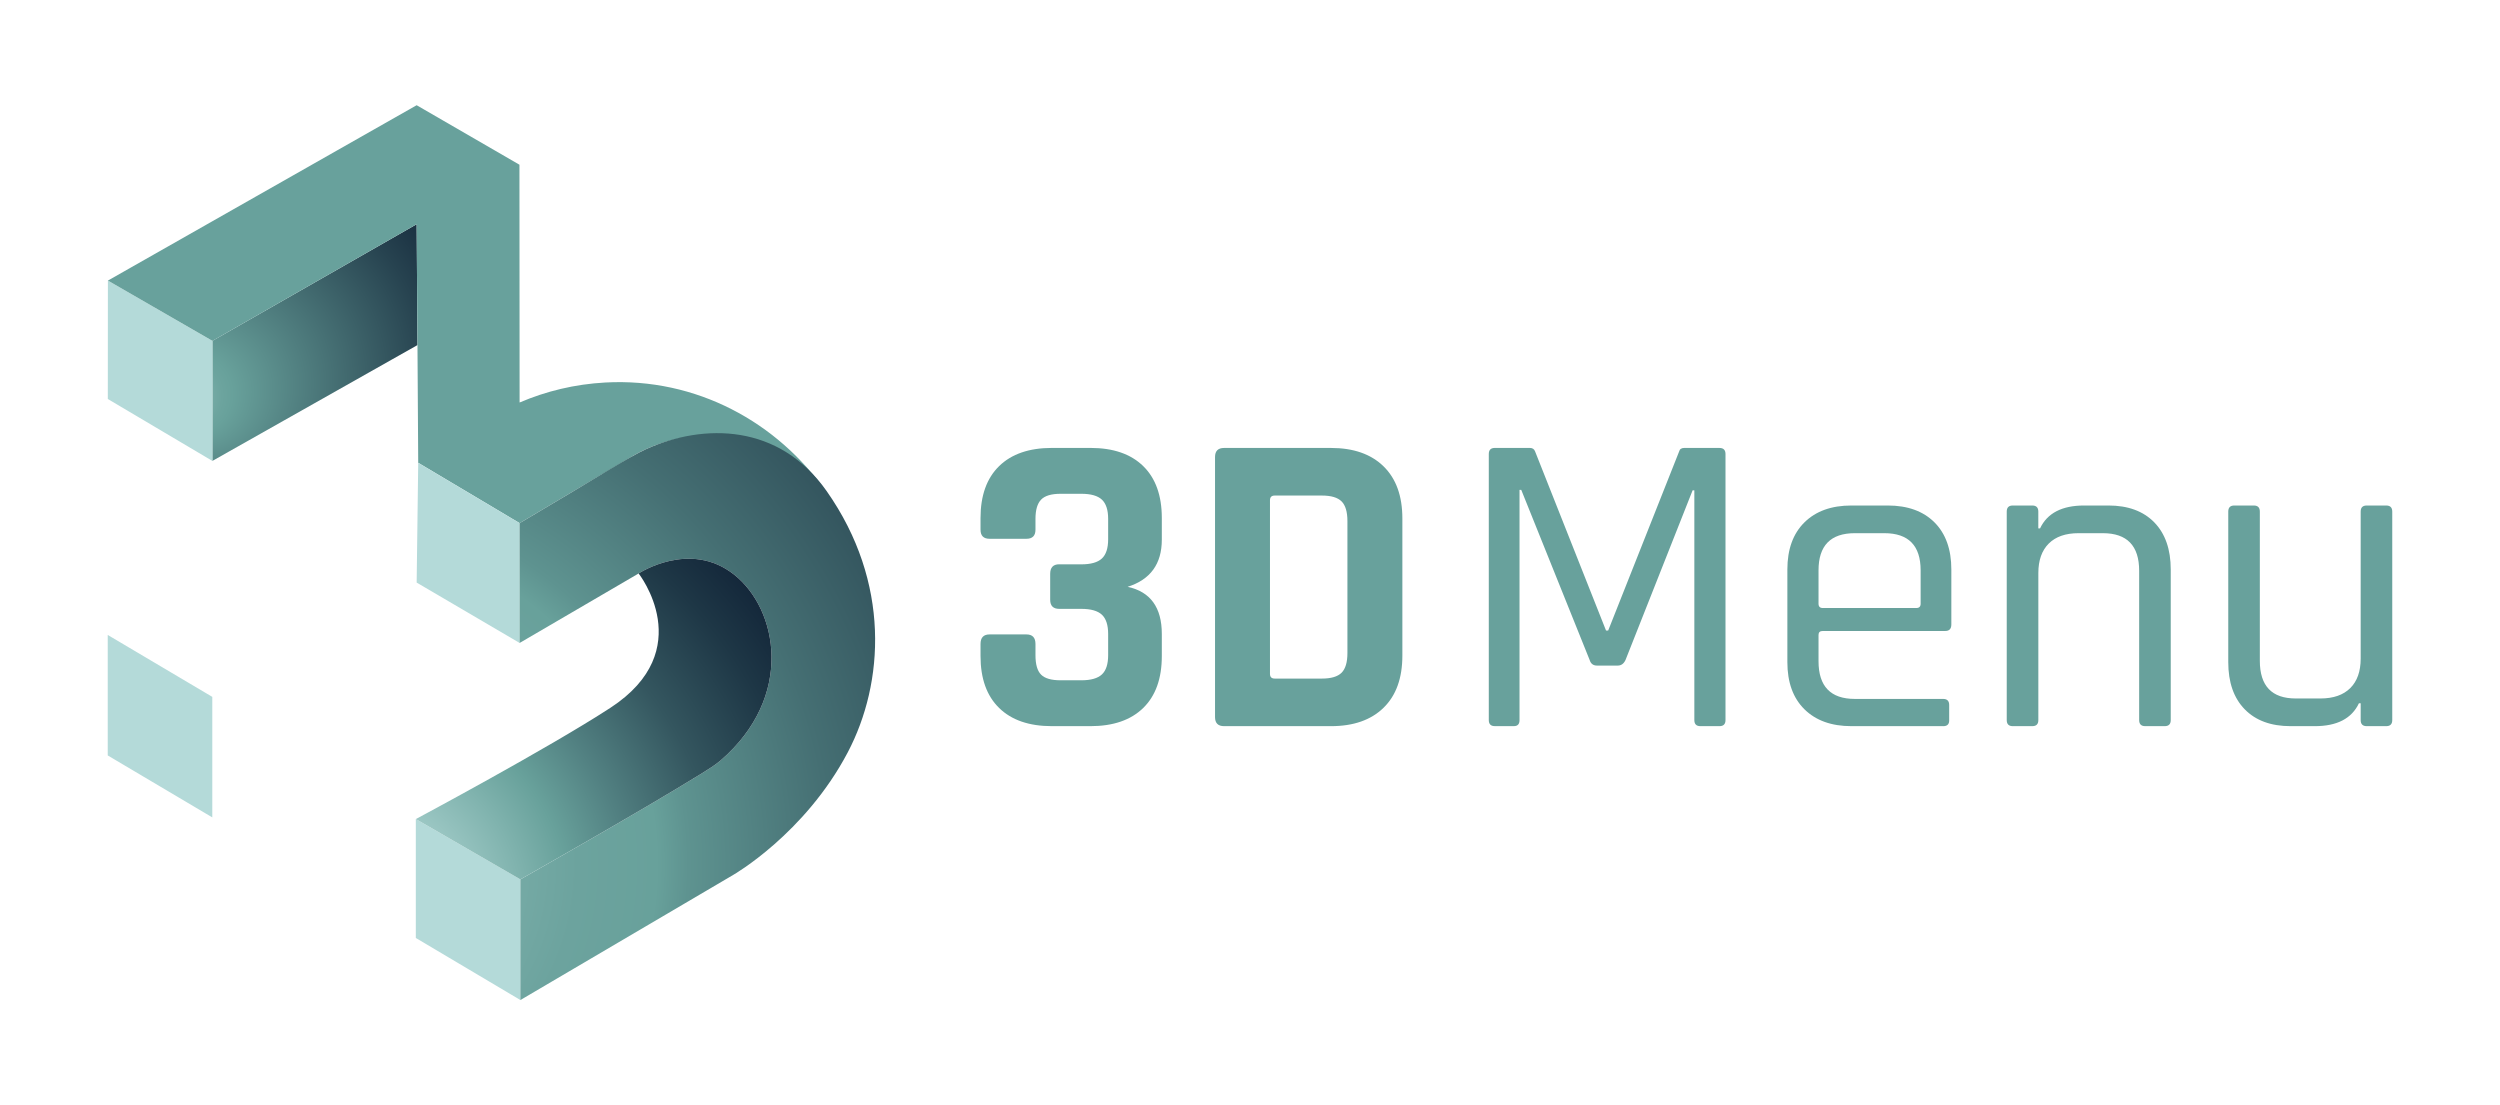 <?xml version="1.0" encoding="UTF-8"?>
<svg id="Layer_7" xmlns="http://www.w3.org/2000/svg"
    xmlns:xlink="http://www.w3.org/1999/xlink" viewBox="0 0 950 420">
    <defs>
        <style>
            .cls-1 {
                fill: #b4dad9;
            }

            .cls-1,
            .cls-2,
            .cls-3,
            .cls-4,
            .cls-5,
            .cls-6 {
                stroke-width: 0px;
            }

            .cls-2 {
                fill: #68a19c;
            }

            .cls-3 {
                fill: none;
            }

            .cls-4 {
                fill: url(#radial-gradient-2);
            }

            .cls-5 {
                fill: url(#radial-gradient);
            }

            .cls-6 {
                fill: url(#radial-gradient-3);
            }
        </style>
        <radialGradient id="radial-gradient" cx="104.1" cy="135.29" fx="66.21" fy="152.83" r="91.46"
            gradientUnits="userSpaceOnUse">
            <stop offset="0" stop-color="#b4d9d7" />
            <stop offset="0" stop-color="#add4d2" />
            <stop offset=".05" stop-color="#8fbeba" />
            <stop offset=".09" stop-color="#79ada8" />
            <stop offset=".14" stop-color="#6ca49e" />
            <stop offset=".17" stop-color="#68a19b" />
            <stop offset=".74" stop-color="#274350" />
            <stop offset="1" stop-color="#0d1d32" />
        </radialGradient>
        <radialGradient id="radial-gradient-2" cx="124.07" cy="328.47" fx="124.07" fy="328.47" r="597.79"
            gradientUnits="userSpaceOnUse">
            <stop offset="0" stop-color="#b4d9d7" />
            <stop offset=".02" stop-color="#a8d0ce" />
            <stop offset=".06" stop-color="#8cbbb7" />
            <stop offset=".11" stop-color="#78aca7" />
            <stop offset=".16" stop-color="#6ca39e" />
            <stop offset=".21" stop-color="#68a19b" />
            <stop offset=".23" stop-color="#5e9390" />
            <stop offset=".32" stop-color="#456f73" />
            <stop offset=".41" stop-color="#31515b" />
            <stop offset=".5" stop-color="#213a49" />
            <stop offset=".6" stop-color="#15293c" />
            <stop offset=".71" stop-color="#0f2034" />
            <stop offset=".85" stop-color="#0d1d32" />
        </radialGradient>
        <radialGradient id="radial-gradient-3" cx="135.73" cy="346.77" fx="135.73" fy="346.77" r="261.98"
            gradientUnits="userSpaceOnUse">
            <stop offset=".07" stop-color="#b4d9d7" />
            <stop offset=".13" stop-color="#a5cecb" />
            <stop offset=".24" stop-color="#80b3ae" />
            <stop offset=".31" stop-color="#68a19b" />
            <stop offset=".4" stop-color="#528182" />
            <stop offset=".53" stop-color="#34565f" />
            <stop offset=".66" stop-color="#1e3746" />
            <stop offset=".76" stop-color="#112337" />
            <stop offset=".84" stop-color="#0d1d32" />
        </radialGradient>
    </defs>
    <polygon class="cls-5" points="80.7 129.53 80.7 175.15 158.64 131.13 158.33 85.2 80.7 129.53" />
    <path class="cls-2"
        d="m402.52,214.45h8.39c3.62,0,6.22-.74,7.81-2.22,1.59-1.48,2.38-3.92,2.38-7.32v-7.73c0-3.4-.8-5.84-2.38-7.32-1.59-1.48-4.19-2.22-7.81-2.22h-7.89c-3.51,0-5.98.74-7.4,2.22-1.43,1.48-2.14,3.92-2.14,7.32v4.11c0,2.3-1.15,3.45-3.45,3.45h-13.98c-2.3,0-3.45-1.15-3.45-3.45v-4.44c0-8.55,2.36-15.13,7.07-19.73,4.71-4.6,11.4-6.91,20.06-6.91h14.63c8.66,0,15.35,2.3,20.06,6.91,4.71,4.6,7.07,11.18,7.07,19.73v8.22c0,9.21-4.33,15.18-12.99,17.92,8.66,1.87,12.99,7.84,12.99,17.92v8.39c0,8.55-2.36,15.13-7.07,19.73-4.71,4.6-11.4,6.91-20.06,6.91h-14.63c-8.66,0-15.35-2.3-20.06-6.91-4.71-4.6-7.07-11.18-7.07-19.73v-4.6c0-2.41,1.15-3.62,3.45-3.62h13.98c2.3,0,3.45,1.21,3.45,3.62v4.27c0,3.51.71,5.98,2.14,7.4,1.42,1.43,3.89,2.14,7.4,2.14h7.89c3.62,0,6.22-.74,7.81-2.22,1.59-1.48,2.38-3.92,2.38-7.32v-8.06c0-3.4-.8-5.84-2.38-7.32-1.59-1.48-4.19-2.22-7.81-2.22h-8.39c-2.3,0-3.45-1.15-3.45-3.45v-9.87c0-2.41,1.15-3.62,3.45-3.62Z" />
    <path class="cls-2"
        d="m461.71,272.49v-98.82c0-2.3,1.15-3.45,3.45-3.45h40.61c8.55,0,15.21,2.33,19.98,6.99,4.77,4.66,7.15,11.26,7.15,19.81v52.12c0,8.55-2.38,15.16-7.15,19.81-4.77,4.66-11.43,6.99-19.98,6.99h-40.61c-2.3,0-3.45-1.15-3.45-3.45Zm22.69-14.63h17.92c3.51,0,6-.74,7.48-2.22,1.48-1.48,2.22-3.97,2.22-7.48v-50.15c0-3.51-.74-6-2.22-7.48-1.48-1.48-3.97-2.22-7.48-2.22h-17.92c-1.21,0-1.81.6-1.81,1.81v65.93c0,1.21.6,1.81,1.81,1.81Z" />
    <path class="cls-2"
        d="m640.07,170.22h13.32c1.53,0,2.3.77,2.3,2.3v101.12c0,1.54-.77,2.3-2.3,2.3h-7.24c-1.54,0-2.3-.77-2.3-2.3v-87.31h-.66l-25.49,64.45c-.66,1.43-1.64,2.14-2.96,2.14h-7.89c-1.43,0-2.36-.71-2.79-2.14l-25.98-64.62h-.66v87.47c0,1.54-.71,2.3-2.14,2.3h-7.24c-1.54,0-2.3-.77-2.3-2.3v-101.12c0-1.53.77-2.3,2.3-2.3h13.32c.99,0,1.64.44,1.97,1.32l26.96,68.07h.82l26.97-68.07c.22-.88.88-1.32,1.97-1.32Z" />
    <path class="cls-2"
        d="m738.39,275.94h-34.86c-7.56,0-13.51-2.14-17.84-6.41-4.33-4.28-6.49-10.25-6.49-17.92v-35.19c0-7.67,2.16-13.65,6.49-17.92,4.33-4.27,10.28-6.41,17.84-6.41h13.81c7.56,0,13.48,2.14,17.76,6.41,4.27,4.28,6.41,10.25,6.41,17.92v20.88c0,1.64-.77,2.47-2.3,2.47h-46.53c-1.1,0-1.64.49-1.64,1.48v10.03c0,9.54,4.6,14.31,13.81,14.31h33.54c1.53,0,2.3.77,2.3,2.3v5.92c0,1.43-.77,2.14-2.3,2.14Zm-45.71-44.89h35.52c1.09,0,1.64-.55,1.64-1.64v-12.66c0-9.43-4.6-14.14-13.81-14.14h-11.18c-9.21,0-13.81,4.71-13.81,14.14v12.66c0,1.1.55,1.64,1.64,1.64Z" />
    <path class="cls-2"
        d="m772.26,275.94h-7.4c-1.54,0-2.3-.77-2.3-2.3v-79.25c0-1.53.77-2.3,2.3-2.3h7.4c1.53,0,2.3.77,2.3,2.3v6.41h.66c2.74-5.81,8.33-8.71,16.77-8.71h9.21c7.45,0,13.26,2.14,17.43,6.41,4.16,4.28,6.25,10.25,6.25,17.92v57.22c0,1.54-.77,2.3-2.3,2.3h-7.4c-1.54,0-2.3-.77-2.3-2.3v-56.73c0-9.54-4.6-14.3-13.81-14.3h-9.21c-4.93,0-8.71,1.32-11.34,3.95-2.63,2.63-3.95,6.36-3.95,11.18v55.9c0,1.54-.77,2.3-2.3,2.3Z" />
    <path class="cls-2"
        d="m879.63,275.94h-9.21c-7.46,0-13.26-2.14-17.43-6.41-4.17-4.28-6.25-10.25-6.25-17.92v-57.22c0-1.53.77-2.3,2.3-2.3h7.4c1.53,0,2.3.77,2.3,2.3v56.73c0,9.54,4.55,14.3,13.65,14.3h9.37c4.93,0,8.71-1.32,11.35-3.95s3.95-6.36,3.95-11.18v-55.9c0-1.53.77-2.3,2.3-2.3h7.4c1.53,0,2.3.77,2.3,2.3v79.25c0,1.54-.77,2.3-2.3,2.3h-7.4c-1.54,0-2.3-.77-2.3-2.3v-6.41h-.66c-2.74,5.81-8.33,8.71-16.77,8.71Z" />
    <polygon class="cls-1" points="158.92 175.85 197.45 198.79 158.92 175.88 158.92 175.85" />
    <polygon class="cls-1" points="80.7 129.53 80.7 175.15 40.97 151.62 41 106.62 80.7 129.53" />
    <line class="cls-3" x1="158.79" y1="131.05" x2="158.64" y2="131.13" />
    <polygon class="cls-1" points="80.67 264.81 80.67 310.61 40.94 287.07 40.94 241.28 80.67 264.81" />
    <path class="cls-2"
        d="m314.14,187.16c-17.96-21.68-48.74-28.28-73.59-13.94l-43.1,25.57-38.53-22.94-.28-44.72v-.72l-.31-45.21-77.63,44.34v-.02l-39.7-22.9,117.33-66.64,39.06,22.61.06,90.36c10.06-4.32,21.01-6.97,32.56-7.6,34.58-1.89,65.49,15.07,84.13,41.81Z" />
    <polygon class="cls-3" points="197.45 198.79 158.92 175.88 158.92 175.85 197.45 198.79" />
    <polygon class="cls-1" points="197.74 334.16 197.74 380.01 158.01 356.43 158.01 311.24 197.74 334.16" />
    <polygon class="cls-1" points="197.45 198.79 197.45 244.32 158.33 221.38 158.92 175.88 197.45 198.79" />
    <polygon class="cls-3" points="197.45 198.79 158.92 175.88 158.92 175.85 197.45 198.79" />
    <line class="cls-3" x1="197.74" y1="379.43" x2="197.54" y2="379.54" />
    <path class="cls-4"
        d="m322.17,285.85c-16.33,31.06-43.55,46.62-43.55,46.62l-80.88,47.55v-45.85s45.27-25.67,68.52-40.02c3.09-1.91,5.7-3.56,7.57-5.18,28.07-24.22,21.85-57.49,5.04-70.69-16.8-13.21-36.19-.36-36.19-.36l-45.23,26.41v-45.53s9.54-5.68,20.77-12.33c6.84-4.05,21.26-13.08,27.26-15.78,22.03-9.92,50.62-9.75,68.66,15.94,24.38,34.73,21.84,72.95,8.03,99.22Z" />
    <path class="cls-6"
        d="m273.83,288.97c-1.87,1.62-4.48,3.27-7.57,5.18-23.25,14.35-68.52,40.02-68.52,40.02l-39.73-22.92s50.13-26.78,73.89-42.25c33.75-21.98,10.78-51.08,10.78-51.08,0,0,19.39-12.85,36.19.36,16.81,13.2,23.03,46.47-5.04,70.69Z" />
</svg>